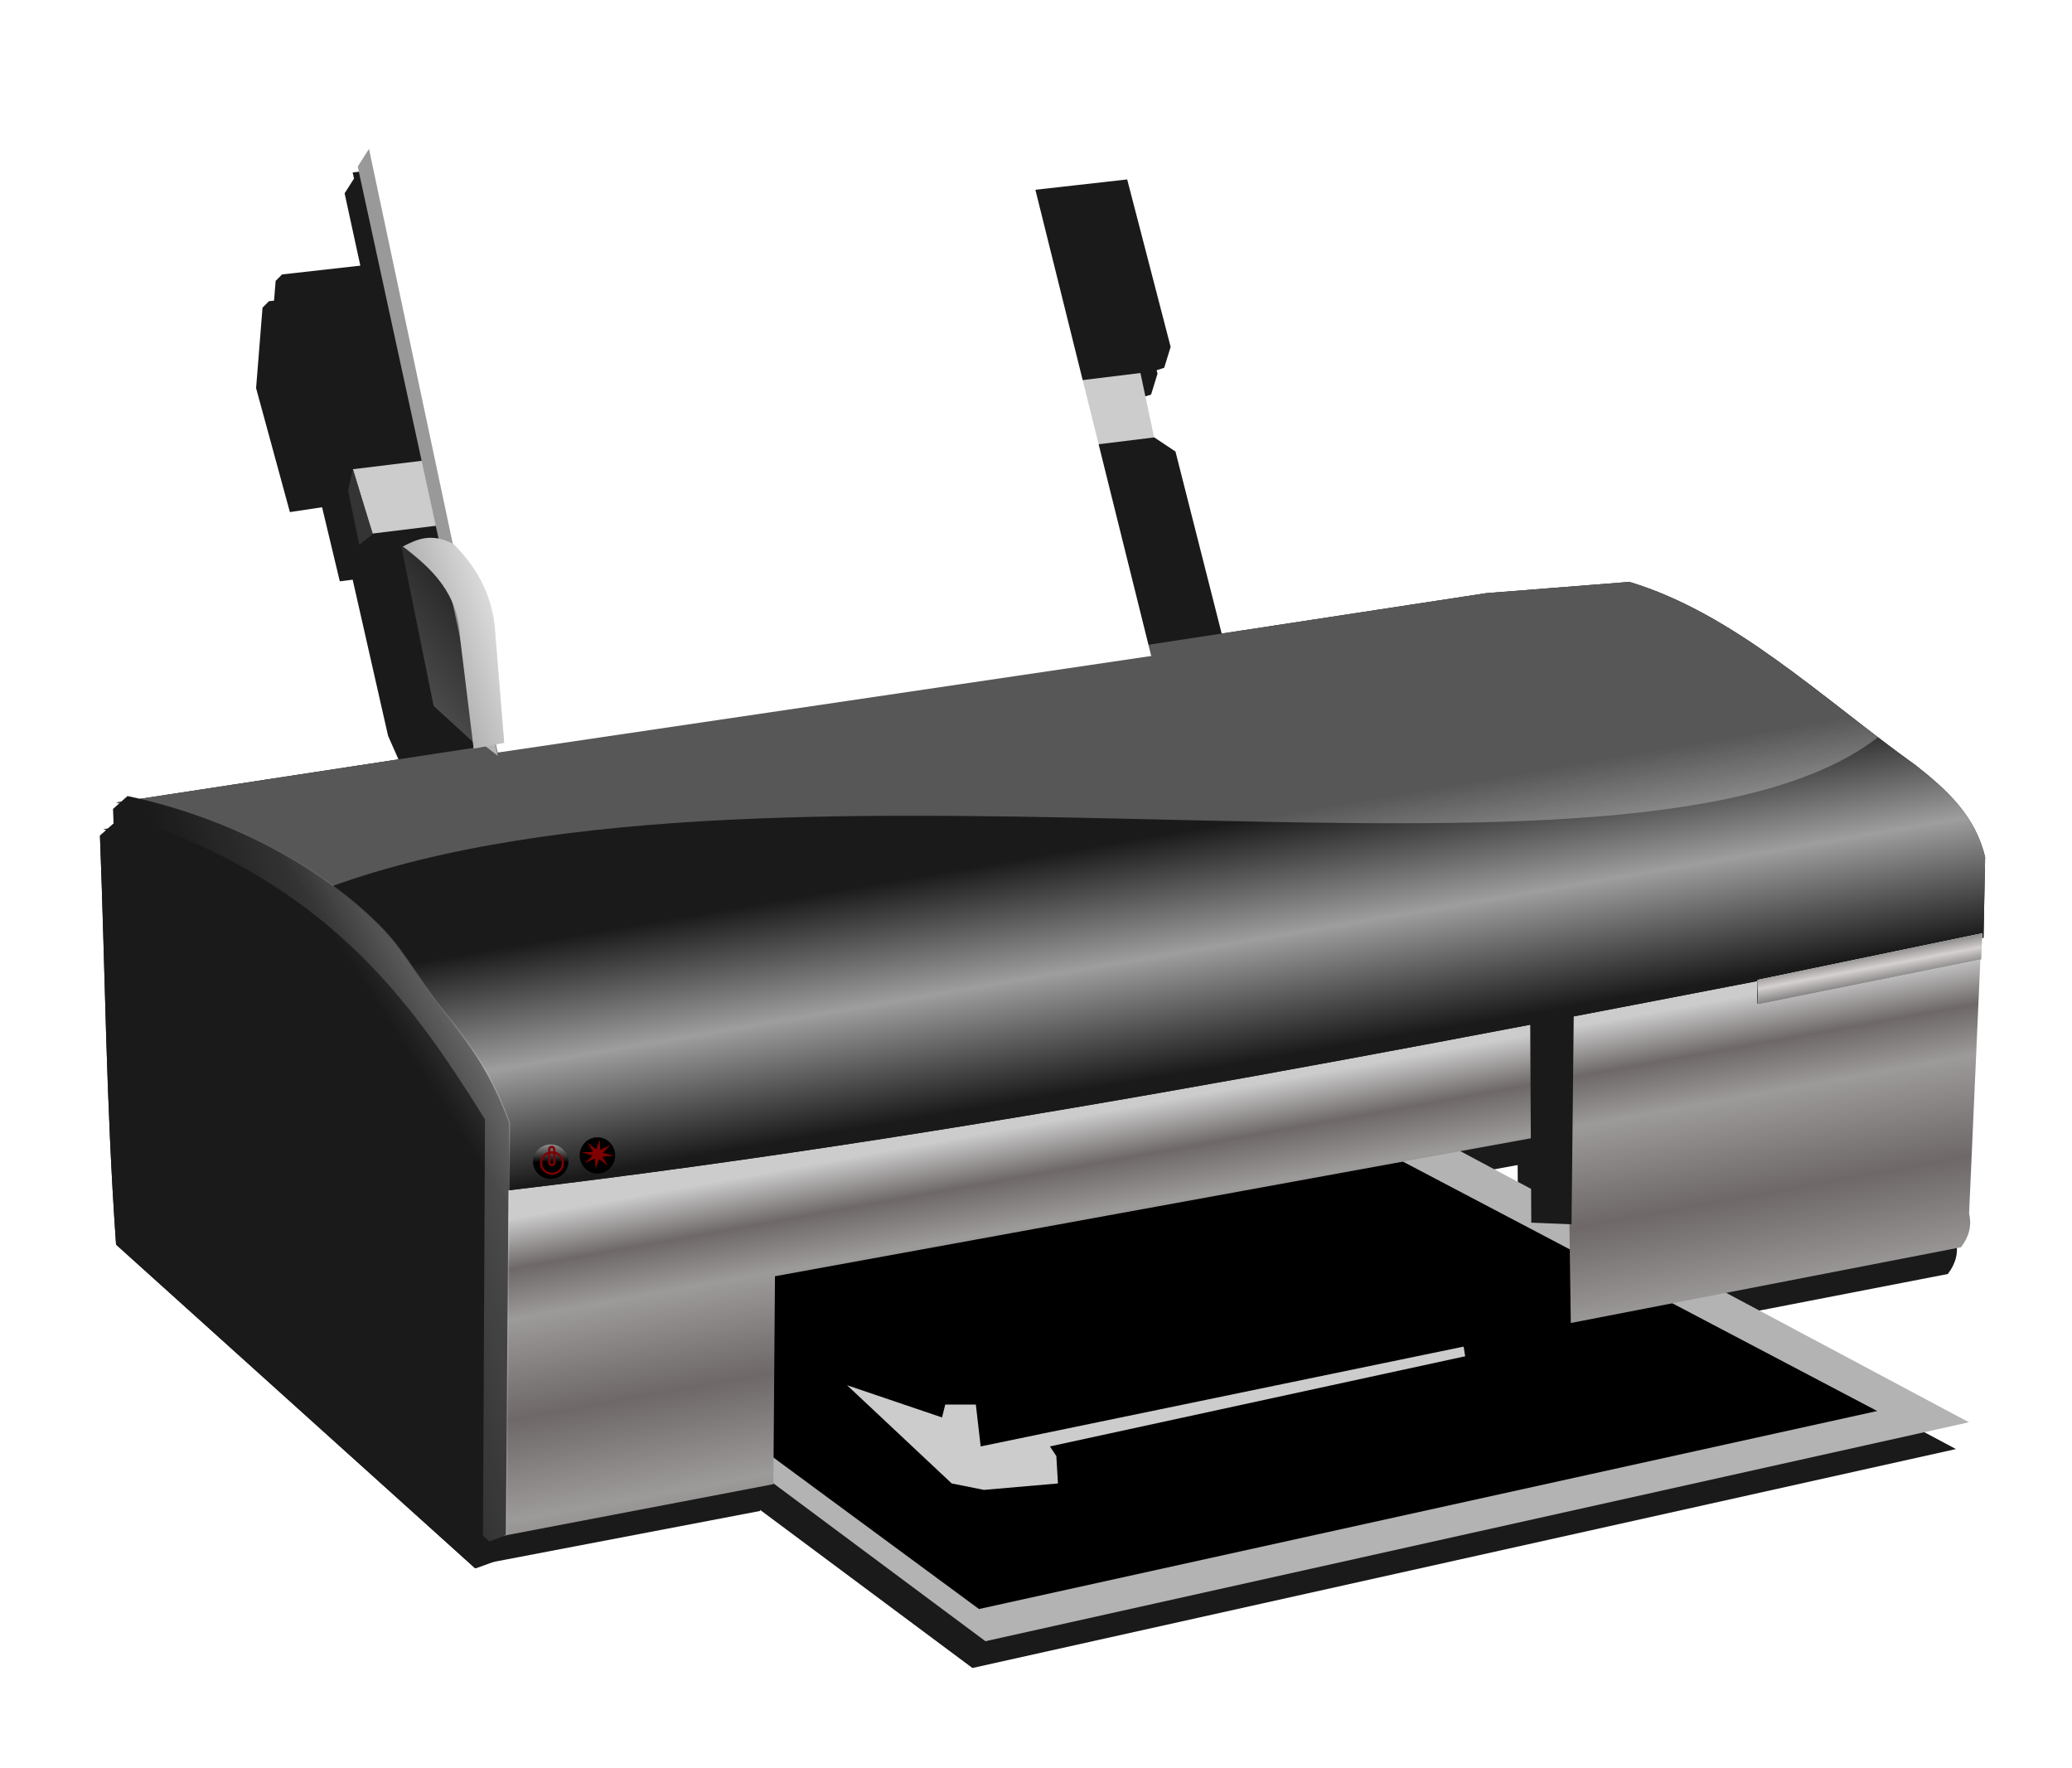<?xml version="1.0" encoding="UTF-8" standalone="no"?>
<!-- Created with Inkscape (http://www.inkscape.org/) -->
<svg
    xmlns:inkscape="http://www.inkscape.org/namespaces/inkscape"
    xmlns:rdf="http://www.w3.org/1999/02/22-rdf-syntax-ns#"
    xmlns="http://www.w3.org/2000/svg"
    xmlns:sodipodi="http://sodipodi.sourceforge.net/DTD/sodipodi-0.dtd"
    xmlns:cc="http://creativecommons.org/ns#"
    xmlns:xlink="http://www.w3.org/1999/xlink"
    xmlns:dc="http://purl.org/dc/elements/1.1/"
    id="svg2985"
    viewBox="0 0 741.19 632.37"
    sodipodi:docname="_svgclean2.svg"
    version="1.1"
    inkscape:version="0.48.3.1 r9886"
  >
  <defs
      id="defs2987"
    >
    <filter
        id="filter4120"
        inkscape:collect="always"
        color-interpolation-filters="sRGB"
      >
      <feGaussianBlur
          id="feGaussianBlur4122"
          stdDeviation="14.899"
          inkscape:collect="always"
      />
    </filter
    >
    <linearGradient
        id="linearGradient3314"
        y2="638.48"
        gradientUnits="userSpaceOnUse"
        x2="443.29"
        gradientTransform="matrix(1.004,0,0,1.001,781.91,-93.962)"
        y1="499.23"
        x1="418.04"
        inkscape:collect="always"
      >
      <stop
          id="stop3902"
          style="stop-color:#cccccc"
          offset="0"
      />
      <stop
          id="stop3914"
          style="stop-color:#6e6868"
          offset=".125"
      />
      <stop
          id="stop3912"
          style="stop-color:#9d9a9a"
          offset=".25"
      />
      <stop
          id="stop3908"
          style="stop-color:#6e6868"
          offset=".5"
      />
      <stop
          id="stop3910"
          style="stop-color:#9d9a9a"
          offset=".75"
      />
      <stop
          id="stop3904"
          style="stop-color:#6e6868"
          offset="1"
      />
    </linearGradient
    >
    <linearGradient
        id="linearGradient3316"
        y2="474.61"
        gradientUnits="userSpaceOnUse"
        x2="505.58"
        gradientTransform="translate(784.87,-93.428)"
        y1="390.54"
        x1="491.18"
        inkscape:collect="always"
      >
      <stop
          id="stop3835"
          style="stop-color:#1a1a1a"
          offset="0"
      />
      <stop
          id="stop3841"
          style="stop-color:#9e9e9e"
          offset=".5"
      />
      <stop
          id="stop3837"
          style="stop-color:#1a1a1a"
          offset="1"
      />
    </linearGradient
    >
    <linearGradient
        id="linearGradient3318"
        y2="301.91"
        gradientUnits="userSpaceOnUse"
        x2="243.9"
        gradientTransform="translate(784.87,-93.428)"
        y1="347.92"
        x1="187.71"
        inkscape:collect="always"
      >
      <stop
          id="stop3039"
          style="stop-color:#666666"
          offset="0"
      />
      <stop
          id="stop3041"
          style="stop-color:#666666;stop-opacity:0"
          offset="1"
      />
    </linearGradient
    >
    <linearGradient
        id="linearGradient3320"
        y2="327.56"
        gradientUnits="userSpaceOnUse"
        x2="223.94"
        gradientTransform="translate(784.87,-93.428)"
        y1="313.71"
        x1="264.25"
        inkscape:collect="always"
      >
      <stop
          id="stop3057"
          style="stop-color:#ffffff"
          offset="0"
      />
      <stop
          id="stop3059"
          style="stop-color:#ffffff;stop-opacity:0"
          offset="1"
      />
    </linearGradient
    >
    <linearGradient
        id="linearGradient3322"
        y2="447.73"
        gradientUnits="userSpaceOnUse"
        x2="732.61"
        gradientTransform="translate(784.87,-93.428)"
        y1="433.33"
        x1="729.93"
        inkscape:collect="always"
      >
      <stop
          id="stop3888"
          style="stop-color:#666666"
          offset="0"
      />
      <stop
          id="stop3894"
          style="stop-color:#d6d0d0"
          offset=".5"
      />
      <stop
          id="stop3890"
          style="stop-color:#666666"
          offset="1"
      />
    </linearGradient
    >
    <linearGradient
        id="linearGradient3324"
        y2="482.67"
        gradientUnits="userSpaceOnUse"
        y1="467.12"
        x2="852.8"
        x1="852.8"
        inkscape:collect="always"
      >
      <stop
          id="stop3926"
          style="stop-color:#cccccc"
          offset="0"
      />
      <stop
          id="stop3928"
          style="stop-color:#cccccc;stop-opacity:0"
          offset="1"
      />
    </linearGradient
    >
    <linearGradient
        id="linearGradient3328"
        y2="399.63"
        gradientUnits="userSpaceOnUse"
        x2="166.13"
        gradientTransform="translate(784.87,-93.428)"
        y1="316.56"
        x1="294.79"
        inkscape:collect="always"
      >
      <stop
          id="stop3863"
          style="stop-color:#ffffff"
          offset="0"
      />
      <stop
          id="stop3865"
          style="stop-color:#ffffff;stop-opacity:0"
          offset="1"
      />
    </linearGradient
    >
    <linearGradient
        id="linearGradient3330"
        y2="447.67"
        gradientUnits="userSpaceOnUse"
        x2="136.81"
        gradientTransform="translate(784.87,-93.428)"
        y1="339.37"
        x1="518.74"
        inkscape:collect="always"
      >
      <stop
          id="stop3878"
          style="stop-color:#ffffff"
          offset="0"
      />
      <stop
          id="stop3880"
          style="stop-color:#ffffff;stop-opacity:0"
          offset="1"
      />
    </linearGradient
    >
    <linearGradient
        id="linearGradient3076"
        y2="482.67"
        xlink:href="#linearGradient3324"
        gradientUnits="userSpaceOnUse"
        x2="852.8"
        y1="467.12"
        x1="852.8"
        inkscape:collect="always"
    />
  </defs
  >
  <sodipodi:namedview
      id="namedview2989"
      bordercolor="#666666"
      inkscape:pageshadow="2"
      inkscape:window-y="0"
      pagecolor="#ffffff"
      inkscape:window-maximized="0"
      inkscape:zoom="0.61399264"
      inkscape:window-x="0"
      inkscape:window-height="645"
      showgrid="false"
      borderopacity="1.0"
      inkscape:current-layer="layer1"
      inkscape:cx="407.04549"
      inkscape:cy="6.2293754"
      inkscape:window-width="674"
      inkscape:pageopacity="0.0"
      inkscape:document-units="mm"
  />
  <g
      id="layer1"
      inkscape:label="Layer 1"
      inkscape:groupmode="layer"
      transform="translate(-52.286 -14.111)"
    >
    <g
        id="g3363"
      >
      <g
          id="g3332"
        >
        <path
            id="path4026"
            d="m321.25 551.99 78.888 58.734 351.83-78.312-200.96-107.1-249.91 38.58z"
            style="filter:url(#filter4120);fill:#1a1a1a"
            inkscape:connector-curvature="0"
        />
        <path
            id="path4028"
            d="m321.25 542.77 76.585 56.431 321.31-70.827-178.51-93.86-222.27 38.005z"
            style="filter:url(#filter4120);fill:#1a1a1a"
            inkscape:connector-curvature="0"
        />
        <path
            id="path4030"
            d="m350.61 519.16 37.429 35.125 11.517 2.303 26.488-2.303-0.576-9.789-2.303-3.455 148.56-32.246-0.576-3.455-172.75 35.701-1.728-14.971h-10.941l-1.152 4.607z"
            style="filter:url(#filter4120);fill:#1a1a1a"
            inkscape:connector-curvature="0"
        />
        <path
            id="path4032"
            d="m227.68 573 96.531-18.45 0.578-74.377 271.67-49.584 12.139 4.036 0.867 62.269 139.59-27.098c2.819-3.666 3.924-7.673 2.89-12.108l4.046-91.097-79.768 16.144-0.578-35.17-352.02 58.809 0.578 29.981-97.109 13.261z"
            sodipodi:nodetypes="ccccccccccccccc"
            style="filter:url(#filter4120);fill:#1a1a1a"
            inkscape:connector-curvature="0"
        />
        <path
            id="path4034"
            inkscape:connector-curvature="0"
            sodipodi:nodetypes="cssccccccc"
            style="filter:url(#filter4120);fill:#1a1a1a"
            d="m89.188 310.71c44.146 12.906 64.408 16.437 96.51 47.367 1.521 1.465 6.987 9.816 8.31 11.522 30.82 39.761 37.906 50.783 35.106 79.885 181.45-21.425 353.86-57.327 528.03-90.405l0.576-28.791c-3.49-14.76-13.73-24.11-24.77-32.82-33.47-23.96-64.81-54.3-102.49-65.64l-51.249 4.031z"
        />
        <path
            id="path4036"
            d="m610.89 352.75-1.15 108.83-14.4-0.57-0.58-108.26z"
            style="filter:url(#filter4120);fill:#1a1a1a"
            inkscape:connector-curvature="0"
        />
        <path
            id="path4040"
            d="m450.81 87.869-302.31 33.974-2.303 2.303-2.303 28.791 12.092 44.339 11.517-1.728 6.334 26.488 4.607-0.576 12.668 55.855 10.941 24.761 285.03-42.035-19.002-74.857-8.637-5.758-8.062-20.154 12.668-4.031 2.303-7.486z"
            style="filter:url(#filter4120);fill:#1a1a1a"
            inkscape:connector-curvature="0"
        />
        <path
            id="path4042"
            d="m173.83 191.52 281.72-34.406 4.894 23.033-279.71 34.406z"
            sodipodi:nodetypes="ccccc"
            style="filter:url(#filter4120);fill:#1a1a1a"
            inkscape:connector-curvature="0"
        />
        <path
            id="path4044"
            d="m173.83 191.52-1.728 7.486 4.031 19.578 4.845-3.894z"
            sodipodi:nodetypes="ccccc"
            style="filter:url(#filter4120);fill:#1a1a1a"
            inkscape:connector-curvature="0"
        />
        <path
            id="path4046"
            d="m178.44 75.777 47.22 217.08 233.78-34.55-51.82-208.44z"
            style="filter:url(#filter4120);fill:#1a1a1a"
            inkscape:connector-curvature="0"
        />
        <path
            id="path4048"
            d="m179.59 76.929 46.07 217.09-5.18-4.04-44.92-206.72z"
            style="filter:url(#filter4120);fill:#1a1a1a"
            inkscape:connector-curvature="0"
        />
        <path
            id="path4050"
            d="m756.73 357.49-0.407 9.365-79.806 16.083-0.204-8.754z"
            style="filter:url(#filter4120);fill:#1a1a1a"
            inkscape:connector-curvature="0"
        />
        <path
            id="path4052"
            d="m191.11 218.87 11.61 57.295 16.317 14.972-4.707-40.02c-0.575-13.378-10.151-23.454-23.221-32.246z"
            sodipodi:nodetypes="ccccc"
            style="filter:url(#filter4120);fill:#1a1a1a"
            inkscape:connector-curvature="0"
        />
        <path
            id="path4054"
            d="m191.69 219.16c10.479 7.93 19.804 16.747 20.442 32.246l4.894 40.02 10.941-2.015-3.455-42.035c-1.3-11.29-6.476-20.859-14.684-29.079-8.041-4.2-13.096-1.683-18.139 0.864z"
            sodipodi:nodetypes="ccccccc"
            style="filter:url(#filter4120);fill:#1a1a1a"
            inkscape:connector-curvature="0"
        />
        <path
            id="path4056"
            inkscape:connector-curvature="0"
            sodipodi:nodetypes="ccccccc"
            style="filter:url(#filter4120);fill:#1a1a1a"
            d="m191.69 219.16c10.479 7.93 19.804 16.747 20.442 32.246l4.894 40.02 10.941-2.015-3.455-42.035c-1.3-11.29-6.476-20.859-14.684-29.079-8.041-4.2-13.096-1.683-18.139 0.864z"
        />
        <path
            id="path4058"
            d="m93.219 308.41c43.586 9.28 74.927 30.474 91.406 47.82 8.542 8.992 13.694 19.927 24.225 32.528 8.341 10.965 14.429 19.373 20.841 36.545l-1.152 147.41-6.334 2.303-128.4-115.73c-3.665-52.24-3.844-97.51-5.763-146.26z"
            sodipodi:nodetypes="csccccccc"
            style="filter:url(#filter4120);fill:#1a1a1a"
            inkscape:connector-curvature="0"
        />
        <path
            id="path4060"
            inkscape:connector-curvature="0"
            sodipodi:nodetypes="csccccccc"
            style="filter:url(#filter4120);fill:#1a1a1a"
            d="m93.219 308.41c43.586 9.28 74.927 30.474 91.406 47.82 8.542 8.992 13.694 19.927 24.225 32.528 8.341 10.965 14.429 19.373 20.841 36.545l-1.152 147.41-6.334 2.303-128.4-115.73c-3.665-52.24-3.844-97.51-5.763-146.26z"
        />
        <path
            id="path4062"
            d="m93.621 308.42-5.188 4.594c0.017 0.441 0.045 0.872 0.062 1.312 75.397 23.864 105.43 66.234 132.59 109.75l-0.719 148.91 2.25 2.031 6.312-2.281 1.156-147.44c-6.412-17.171-12.503-25.566-20.844-36.531-10.531-12.602-15.676-23.539-24.219-32.531-16.479-17.346-47.82-38.532-91.406-47.812z"
            style="filter:url(#filter4120);fill:#1a1a1a"
            inkscape:connector-curvature="0"
        />
        <path
            id="path4064"
            style="filter:url(#filter4120);fill:#1a1a1a"
            inkscape:connector-curvature="0"
            d="m756.73 357.49-0.407 9.365-79.806 16.083-0.204-8.754z"
        />
        <g
            id="g4066"
            style="filter:url(#filter4120);fill:#1a1a1a"
            transform="matrix(.647 0 0 .597 -319.07 200.87)"
          >
          <path
              id="path4068"
              sodipodi:rx="9.7890549"
              sodipodi:ry="10.364882"
              style="fill:#1a1a1a"
              sodipodi:type="arc"
              d="m859.13 482.09c0 5.724-4.383 10.365-9.789 10.365-5.406 0-9.789-4.641-9.789-10.365 0-5.724 4.383-10.365 9.789-10.365 5.406 0 9.789 4.641 9.789 10.365z"
              transform="translate(21.881,-82.919)"
              sodipodi:cy="482.09332"
              sodipodi:cx="849.34448"
          />
          <path
              id="path4070"
              sodipodi:rx="9.7890549"
              sodipodi:ry="10.364882"
              style="fill:#1a1a1a"
              sodipodi:type="arc"
              d="m859.13 482.09c0 5.724-4.383 10.365-9.789 10.365-5.406 0-9.789-4.641-9.789-10.365 0-5.724 4.383-10.365 9.789-10.365 5.406 0 9.789 4.641 9.789 10.365z"
              transform="translate(21.881,-82.919)"
              sodipodi:cy="482.09332"
              sodipodi:cx="849.34448"
          />
          <path
              id="path4072"
              sodipodi:rx="9.7890549"
              sodipodi:ry="10.076968"
              style="stroke-linejoin:round;stroke:#800000;stroke-linecap:round;stroke-dasharray:3.997, 0.999;stroke-width:2;fill:#1a1a1a"
              sodipodi:type="arc"
              d="m870.65 412.71c0 5.565-4.383 10.077-9.789 10.077-5.406 0-9.789-4.512-9.789-10.077s4.383-10.077 9.789-10.077c5.406 0 9.789 4.512 9.789 10.077z"
              transform="matrix(.616 0 0 .633 341.63 138.77)"
              sodipodi:cy="412.70618"
              sodipodi:cx="860.86102"
          />
          <rect
              id="rect4074"
              style="stroke-linejoin:round;stroke:#800000;stroke-linecap:round;stroke-dasharray:2.495, 0.624;stroke-width:1.249;fill:#1a1a1a"
              ry="1.458"
              height="10.934"
              width="2.837"
              y="390.32"
              x="870.39"
          />
        </g
        >
        <g
            id="g4076"
            style="filter:url(#filter4120);fill:#1a1a1a"
            transform="matrix(.647 0 0 .625 -288.22 135.66)"
          >
          <path
              id="path4078"
              sodipodi:rx="9.7890549"
              sodipodi:ry="10.364882"
              style="fill:#1a1a1a"
              sodipodi:type="arc"
              d="m859.13 482.09c0 5.724-4.383 10.365-9.789 10.365-5.406 0-9.789-4.641-9.789-10.365 0-5.724 4.383-10.365 9.789-10.365 5.406 0 9.789 4.641 9.789 10.365z"
              sodipodi:cy="482.09332"
              sodipodi:cx="849.34448"
          />
          <path
              id="path4080"
              sodipodi:rx="9.7890549"
              sodipodi:ry="10.364882"
              style="fill:#1a1a1a"
              sodipodi:type="arc"
              d="m859.13 482.09c0 5.724-4.383 10.365-9.789 10.365-5.406 0-9.789-4.641-9.789-10.365 0-5.724 4.383-10.365 9.789-10.365 5.406 0 9.789 4.641 9.789 10.365z"
              sodipodi:cy="482.09332"
              sodipodi:cx="849.34448"
          />
          <path
              id="path4082"
              style="fill:#1a1a1a"
              sodipodi:type="star"
              sodipodi:sides="8"
              inkscape:transform-center-x="0.12244499"
              sodipodi:r1="10.252304"
              sodipodi:r2="3.403765"
              inkscape:transform-center-y="0.058164154"
              sodipodi:arg1="0.90482709"
              sodipodi:arg2="1.2975262"
              transform="matrix(.887 0 0 .83 97.624 81.716)"
              inkscape:randomized="0"
              sodipodi:cy="481.51749"
              sodipodi:cx="847.617"
              inkscape:rounded="0"
              inkscape:flatsided="false"
              d="m853.95 489.58-5.415-4.784-2.14 6.902-0.446-7.212-6.394 3.367 4.784-5.415-6.902-2.14 7.212-0.446-3.367-6.394 5.415 4.784 2.14-6.902 0.446 7.212 6.394-3.367-4.784 5.415 6.902 2.14-7.212 0.446z"
          />
        </g
        >
      </g
      >
      <g
          id="g3281"
          transform="translate(-798.1,13.82)"
        >
        <path
            id="path3027"
            style="fill:#b3b3b3"
            inkscape:connector-curvature="0"
            d="m1124 528.59 78.888 58.734 351.83-78.312-200.96-107.1-249.91 38.58z"
        />
        <path
            id="path3029"
            style="fill:#000000"
            inkscape:connector-curvature="0"
            d="m1124 519.38 76.585 56.431 321.31-70.827-178.51-93.86-222.27 38.005z"
        />
        <path
            id="path3031"
            style="fill:#cccccc"
            inkscape:connector-curvature="0"
            d="m1153.4 495.77 37.429 35.125 11.516 2.303 26.488-2.303-0.576-9.789-2.303-3.455 148.56-32.246-0.576-3.455-172.75 35.701-1.728-14.971h-10.941l-1.152 4.607z"
        />
        <path
            id="path3005"
            inkscape:connector-curvature="0"
            sodipodi:nodetypes="ccccccccccccccc"
            style="fill:url(#linearGradient3314)"
            d="m1030.5 549.61 96.531-18.45 0.578-74.377 271.67-49.584 12.139 4.036 0.867 62.269 139.59-27.098c2.819-3.666 3.924-7.673 2.89-12.108l4.046-91.097-79.768 16.144-0.578-35.17-352.02 58.809 0.578 29.981-97.109 13.261z"
        />
        <path
            id="path3063"
            d="m891.97 287.32c44.146 12.906 64.408 16.437 96.51 47.367 1.521 1.465 6.987 9.816 8.31 11.522 30.82 39.761 37.906 50.783 35.106 79.885 181.45-21.425 353.86-57.327 528.03-90.405l0.576-28.791c-3.478-14.761-13.719-24.112-24.761-32.822-33.472-23.963-64.817-54.305-102.5-65.644l-51.249 4.031z"
            sodipodi:nodetypes="cssccccccc"
            style="fill:#1a1a1a"
            inkscape:connector-curvature="0"
        />
        <path
            id="path3007"
            style="fill:#1a1a1a"
            inkscape:connector-curvature="0"
            d="m1413.7 329.36-1.152 108.83-14.396-0.576-0.576-108.26z"
        />
        <path
            id="path3011"
            inkscape:connector-curvature="0"
            sodipodi:nodetypes="cssccccccc"
            style="fill:url(#linearGradient3316)"
            d="m891.97 287.32c44.146 12.906 64.408 16.437 96.51 47.367 1.521 1.465 6.987 9.816 8.31 11.522 30.82 39.761 37.906 50.783 35.106 79.885 181.45-21.425 353.86-57.327 528.03-90.405l0.576-28.791c-3.478-14.761-13.719-24.112-24.761-32.822-33.472-23.963-64.817-54.305-102.5-65.644l-51.249 4.031z"
        />
        <path
            id="path3013"
            style="fill:#1a1a1a"
            inkscape:connector-curvature="0"
            d="m1253.6 64.475-302.31 33.974-2.303 2.303-2.303 28.791 12.092 44.339 11.517-1.728 6.334 26.488 4.607-0.576 12.668 55.855 10.941 24.761 285.03-42.035-19.002-74.857-8.637-5.758-8.062-20.154 12.668-4.031 2.303-7.486z"
        />
        <path
            id="path3015"
            inkscape:connector-curvature="0"
            sodipodi:nodetypes="ccccc"
            style="fill:#cccccc"
            d="m976.62 168.12 281.72-34.406 4.894 23.033-279.71 34.406z"
        />
        <path
            id="path3017"
            inkscape:connector-curvature="0"
            sodipodi:nodetypes="ccccc"
            style="fill:#343434"
            d="m976.62 168.12-1.728 7.486 4.031 19.578 4.845-3.894z"
        />
        <path
            id="path3023"
            style="fill:#ffffff"
            inkscape:connector-curvature="0"
            d="m981.23 52.383 47.17 217.09 233.8-34.55-51.8-208.45z"
        />
        <path
            id="path3025"
            style="fill:#999999"
            inkscape:connector-curvature="0"
            d="m982.38 53.534 46.066 217.09-5.182-4.031-44.914-206.72z"
        />
        <path
            id="path3033"
            style="fill:#ffffff"
            inkscape:connector-curvature="0"
            d="m1559.5 334.09-0.407 9.365-79.806 16.083-0.204-8.754z"
        />
        <path
            id="path3019"
            inkscape:connector-curvature="0"
            sodipodi:nodetypes="ccccc"
            style="fill:url(#linearGradient3318)"
            d="m993.89 195.48 11.61 57.295 16.317 14.972-4.707-40.02c-0.575-13.378-10.151-23.454-23.221-32.246z"
        />
        <path
            id="path3021"
            inkscape:connector-curvature="0"
            sodipodi:nodetypes="ccccccc"
            style="fill:#b3b3b3"
            d="m994.47 195.76c10.479 7.93 19.804 16.747 20.442 32.246l4.894 40.02 10.941-2.015-3.455-42.035c-1.3-11.29-6.476-20.859-14.684-29.079-8.041-4.2-13.096-1.683-18.139 0.864z"
        />
        <path
            id="path3053"
            d="m994.47 195.76c10.479 7.93 19.804 16.747 20.442 32.246l4.894 40.02 10.941-2.015-3.455-42.035c-1.3-11.29-6.476-20.859-14.684-29.079-8.041-4.2-13.096-1.683-18.139 0.864z"
            sodipodi:nodetypes="ccccccc"
            style="fill:url(#linearGradient3320)"
            inkscape:connector-curvature="0"
        />
        <path
            id="path3884"
            d="m1559.5 334.09-0.407 9.365-79.806 16.083-0.204-8.754z"
            style="fill:url(#linearGradient3322)"
            inkscape:connector-curvature="0"
        />
        <g
            id="g3944"
            transform="matrix(.647 0 0 .597 483.71 177.48)"
          >
          <path
              id="path3932"
              sodipodi:rx="9.7890549"
              sodipodi:ry="10.364882"
              style="fill:#000000"
              sodipodi:type="arc"
              d="m859.13 482.09c0 5.724-4.383 10.365-9.789 10.365-5.406 0-9.789-4.641-9.789-10.365 0-5.724 4.383-10.365 9.789-10.365 5.406 0 9.789 4.641 9.789 10.365z"
              transform="translate(21.881,-82.919)"
              sodipodi:cy="482.09332"
              sodipodi:cx="849.34448"
          />
          <path
              id="path3934"
              sodipodi:rx="9.7890549"
              sodipodi:ry="10.364882"
              style="fill:url(#linearGradient3076)"
              sodipodi:type="arc"
              d="m859.13 482.09c0 5.724-4.383 10.365-9.789 10.365-5.406 0-9.789-4.641-9.789-10.365 0-5.724 4.383-10.365 9.789-10.365 5.406 0 9.789 4.641 9.789 10.365z"
              transform="translate(21.881,-82.919)"
              sodipodi:cy="482.09332"
              sodipodi:cx="849.34448"
          />
          <path
              id="path3936"
              sodipodi:rx="9.7890549"
              sodipodi:ry="10.076968"
              style="stroke-linejoin:round;stroke:#800000;stroke-linecap:round;stroke-dasharray:3.997, 0.999;stroke-width:2;fill:none"
              sodipodi:type="arc"
              d="m870.65 412.71c0 5.565-4.383 10.077-9.789 10.077-5.406 0-9.789-4.512-9.789-10.077s4.383-10.077 9.789-10.077c5.406 0 9.789 4.512 9.789 10.077z"
              transform="matrix(.616 0 0 .633 341.63 138.77)"
              sodipodi:cy="412.70618"
              sodipodi:cx="860.86102"
          />
          <rect
              id="rect3938"
              style="stroke-linejoin:round;stroke:#800000;stroke-linecap:round;stroke-dasharray:2.495, 0.624;stroke-width:1.249;fill:none"
              ry="1.458"
              height="10.934"
              width="2.837"
              y="390.32"
              x="870.39"
          />
        </g
        >
        <g
            id="g3950"
            transform="matrix(.647 0 0 .625 514.57 112.26)"
          >
          <path
              id="path3920"
              sodipodi:rx="9.7890549"
              sodipodi:ry="10.364882"
              style="fill:#000000"
              sodipodi:type="arc"
              d="m859.13 482.09c0 5.724-4.383 10.365-9.789 10.365-5.406 0-9.789-4.641-9.789-10.365 0-5.724 4.383-10.365 9.789-10.365 5.406 0 9.789 4.641 9.789 10.365z"
              sodipodi:cy="482.09332"
              sodipodi:cx="849.34448"
          />
          <path
              id="path3922"
              sodipodi:rx="9.7890549"
              sodipodi:ry="10.364882"
              style="fill:url(#linearGradient3076)"
              sodipodi:type="arc"
              d="m859.13 482.09c0 5.724-4.383 10.365-9.789 10.365-5.406 0-9.789-4.641-9.789-10.365 0-5.724 4.383-10.365 9.789-10.365 5.406 0 9.789 4.641 9.789 10.365z"
              sodipodi:cy="482.09332"
              sodipodi:cx="849.34448"
          />
          <path
              id="path3942"
              sodipodi:r2="3.403765"
              style="fill:#800000"
              sodipodi:type="star"
              d="m853.95 489.58-5.415-4.784-2.14 6.902-0.446-7.212-6.394 3.367 4.784-5.415-6.902-2.14 7.212-0.446-3.367-6.394 5.415 4.784 2.14-6.902 0.446 7.212 6.394-3.367-4.784 5.415 6.902 2.14-7.212 0.446z"
              sodipodi:r1="10.252304"
              inkscape:transform-center-x="0.12244499"
              inkscape:transform-center-y="0.058164154"
              transform="matrix(.887 0 0 .83 97.624 81.716)"
              sodipodi:arg2="1.2975262"
              sodipodi:arg1="0.90482709"
              inkscape:randomized="0"
              sodipodi:cy="481.51749"
              sodipodi:cx="847.617"
              inkscape:rounded="0"
              inkscape:flatsided="false"
              sodipodi:sides="8"
          />
        </g
        >
        <path
            id="path3213"
            style="opacity:.266;fill:#ffffff"
            inkscape:connector-curvature="0"
            d="m1433.2 208.42-51.219 4.031-490.03 74.875c34.244 10.011 54.106 14.388 76.281 30.281 163.35-59.718 467.23 13.61 553.91-53.594-28.553-21.796-56.385-45.797-88.938-55.594z"
        />
        <path
            id="path3009"
            inkscape:connector-curvature="0"
            sodipodi:nodetypes="csccccccc"
            style="fill:#1a1a1a"
            d="m896 285.02c43.586 9.28 74.927 30.474 91.406 47.82 8.542 8.992 13.694 19.927 24.225 32.528 8.341 10.965 14.429 19.373 20.84 36.545l-1.152 147.41-6.334 2.303-128.41-115.74c-3.66-52.234-3.839-97.507-5.758-146.26z"
        />
        <path
            id="path3859"
            d="m896 285.02c43.586 9.28 74.927 30.474 91.406 47.82 8.542 8.992 13.694 19.927 24.225 32.528 8.341 10.965 14.429 19.373 20.84 36.545l-1.152 147.41-6.334 2.303-128.41-115.74c-3.66-52.234-3.839-97.507-5.758-146.26z"
            sodipodi:nodetypes="csccccccc"
            style="fill:url(#linearGradient3328)"
            inkscape:connector-curvature="0"
        />
        <path
            id="path3869"
            style="fill:url(#linearGradient3330)"
            inkscape:connector-curvature="0"
            d="m896.41 285.02-5.188 4.594c0.017 0.441 0.045 0.872 0.062 1.312 75.397 23.864 105.43 66.234 132.59 109.75l-0.719 148.91 2.25 2.031 6.312-2.281 1.156-147.44c-6.412-17.171-12.503-25.566-20.844-36.531-10.531-12.602-15.676-23.539-24.219-32.531-16.479-17.346-47.82-38.532-91.406-47.812z"
        />
      </g
      >
    </g
    >
  </g
  >
</svg
>
